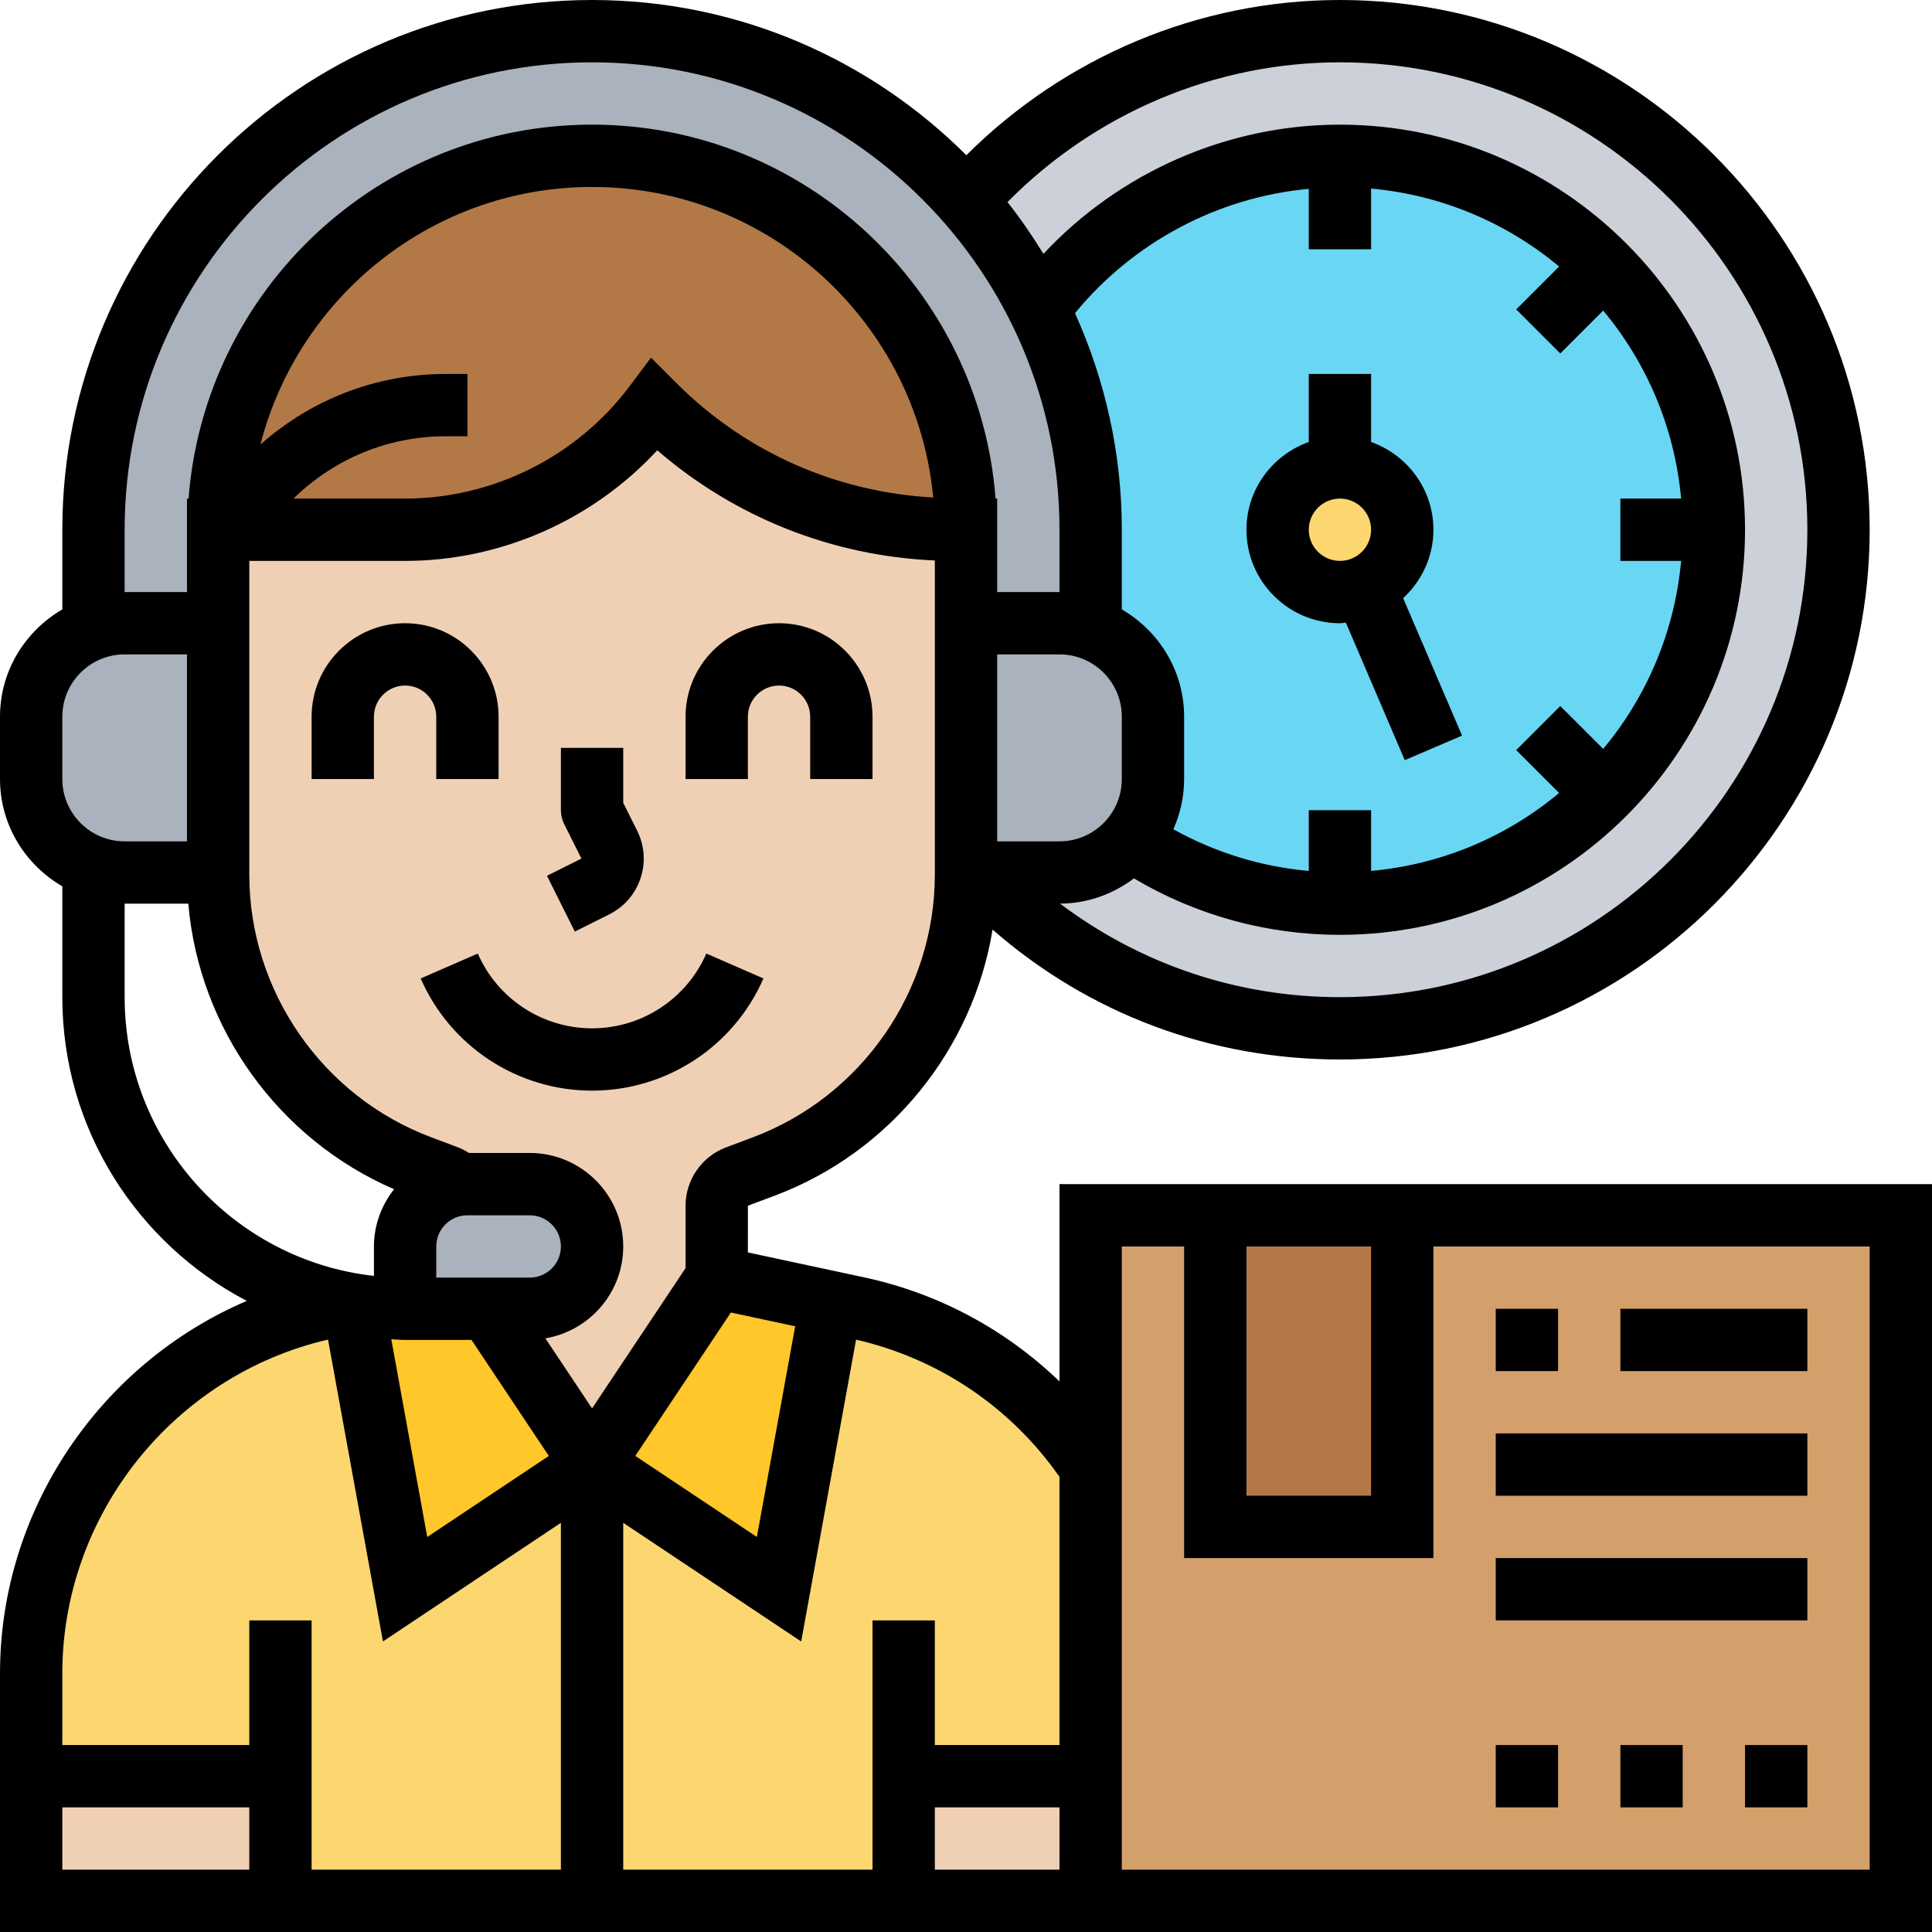 <?xml version="1.0" ?><svg id="Layer_5" style="enable-background:new 0 0 62 62;" version="1.1" viewBox="0 0 62 62" xml:space="preserve" xmlns="http://www.w3.org/2000/svg" xmlns:xlink="http://www.w3.org/1999/xlink"><g><g><g><path d="M43,1c8.84,0,16,7.16,16,16s-7.16,16-16,16c-4.58,0-8.7-1.92-11.62-5H34     c0.92,0,1.74-0.41,2.28-1.06C38.2,28.24,40.51,29,43,29c3.32,0,6.32-1.34,8.49-3.51C53.66,23.32,55,20.32,55,17     s-1.34-6.32-3.51-8.49C49.32,6.34,46.32,5,43,5c-3.96,0-7.48,1.92-9.66,4.89C32.72,8.63,31.93,7.46,31,6.42     C33.93,3.1,38.22,1,43,1z" style="fill:#CCD1D9;"/></g><g><path d="M43,5c3.32,0,6.32,1.34,8.49,3.51C53.66,10.68,55,13.68,55,17s-1.34,6.32-3.51,8.49     C49.32,27.66,46.32,29,43,29c-2.49,0-4.8-0.76-6.72-2.06C36.73,26.42,37,25.74,37,25v-2c0-1.31-0.83-2.42-2-2.82v-0.01V17     c0-2.55-0.6-4.97-1.66-7.11C35.52,6.92,39.04,5,43,5z" style="fill:#69D6F4;"/></g><g><path d="M43,15c1.1,0,2,0.9,2,2c0,0.82-0.5,1.53-1.21,1.84C43.55,18.94,43.28,19,43,19c-1.1,0-2-0.9-2-2     S41.9,15,43,15z" style="fill:#FCD770;"/></g><g><path d="M7,17c0-6.63,5.37-12,12-12c3.32,0,6.32,1.34,8.49,3.51S31,13.68,31,17h-0.34     c-1.82,0-3.59-0.36-5.23-1.04C23.79,15.28,22.28,14.28,21,13c-1.89,2.52-4.85,4-8,4H7z" style="fill:#B27946;"/></g><g><path d="M27.51,41.97l-0.84-0.18L25,51l-6-4l-6,4l-1.66-9.14c-0.07-0.01-0.14-0.02-0.2-0.03l-0.65,0.14     C4.95,43.15,1,48.04,1,53.7V57h8v4h10h10v-4h6v-9.93C33.31,44.53,30.67,42.64,27.51,41.97z" style="fill:#FCD770;"/></g><g><polygon points="26.67,41.79 25,51 19,47 23,41    " style="fill:#FFC729;"/></g><g><path d="M15.67,42L19,47l-6,4l-1.66-9.14C11.88,41.95,12.43,42,13,42H15.67z" style="fill:#FFC729;"/></g><g><rect height="22" style="fill:#D3A06C;" width="26" x="35" y="39"/></g><g><rect height="10" style="fill:#B27946;" width="6" x="39" y="39"/></g><g><rect height="4" style="fill:#F0D0B4;" width="6" x="29" y="57"/></g><g><rect height="4" style="fill:#F0D0B4;" width="8" x="1" y="57"/></g><g><path d="M17,42c1.1,0,2-0.9,2-2c0-0.55-0.22-1.05-0.59-1.41C18.05,38.22,17.55,38,17,38h-2     c-0.09,0-0.18,0.01-0.26,0.02c-0.11-0.12-0.24-0.21-0.39-0.26l-0.86-0.33C9.59,35.97,7,32.24,7,28.07V28v-8v-3h6     c3.15,0,6.11-1.48,8-4c1.28,1.28,2.79,2.28,4.43,2.96c1.64,0.68,3.41,1.04,5.23,1.04H31v3v8v0.07c0,4.17-2.59,7.9-6.49,9.36     l-0.86,0.33C23.26,37.9,23,38.28,23,38.69V41l-4,6l-3.33-5H17z" style="fill:#F0D0B4;"/></g><g><path d="M35,17v3.17v0.01C34.69,20.06,34.35,20,34,20h-3v-3c0-3.32-1.34-6.32-3.51-8.49S22.32,5,19,5     C12.37,5,7,10.37,7,17v3H4c-0.35,0-0.69,0.06-1,0.18v-0.01V17C3,8.16,10.16,1,19,1c4.42,0,8.42,1.79,11.32,4.68     c0.24,0.24,0.47,0.49,0.68,0.74c0.93,1.04,1.72,2.21,2.34,3.47C34.4,12.03,35,14.45,35,17z" style="fill:#AAB2BD;"/></g><g><path d="M37,23v2c0,0.74-0.27,1.42-0.72,1.94C35.74,27.59,34.92,28,34,28h-2.62H31v-8h3     c0.35,0,0.69,0.06,1,0.18C36.17,20.58,37,21.69,37,23z" style="fill:#AAB2BD;"/></g><g><path d="M3,27.82c-1.17-0.4-2-1.51-2-2.82v-2c0-1.31,0.83-2.42,2-2.82C3.31,20.06,3.65,20,4,20h3v8H4     C3.65,28,3.31,27.94,3,27.82z" style="fill:#AAB2BD;"/></g><g><path d="M17,38c0.55,0,1.05,0.22,1.41,0.59C18.78,38.95,19,39.45,19,40c0,1.1-0.9,2-2,2h-1.33H13v-2     c0-1.01,0.76-1.85,1.74-1.98C14.82,38.01,14.91,38,15,38H17z" style="fill:#AAB2BD;"/></g></g><g><rect height="2" width="2" x="48" y="42"/><rect height="2" width="6" x="52" y="42"/><rect height="2" width="10" x="48" y="46"/><rect height="2" width="10" x="48" y="50"/><rect height="2" width="2" x="48" y="56"/><rect height="2" width="2" x="56" y="56"/><rect height="2" width="2" x="52" y="56"/><path d="M34,38v6.332c-1.727-1.664-3.879-2.828-6.276-3.342L24,40.192l0.001-1.499l0.861-0.323    c3.711-1.392,6.361-4.702,6.991-8.538C34.942,32.529,38.84,34,43,34c9.374,0,17-7.626,17-17S52.374,0,43,0    c-4.511,0-8.812,1.815-11.989,4.981C27.933,1.905,23.685,0,19,0C9.626,0,2,7.626,2,17v2.556C0.81,20.25,0,21.526,0,23v2    c0,1.474,0.81,2.75,2,3.444V32c0,4.232,2.406,7.908,5.919,9.747C3.217,43.759,0,48.45,0,53.701V62h62V38H34z M40,40h4v8h-4V40z     M34,47.393V56h-4v-4h-2v8h-8V48.869l5.711,3.808l1.761-9.686C30.134,43.603,32.434,45.158,34,47.393z M14,41v-1    c0-0.551,0.449-1,1-1h2c0.551,0,1,0.449,1,1s-0.449,1-1,1H14z M15.132,43l2.481,3.723l-3.902,2.601l-1.154-6.346    C12.705,42.984,12.851,43,13,43H15.132z M25.518,42.562l-1.229,6.761l-3.902-2.601l3.068-4.602L25.518,42.562z M24.159,36.498    l-0.86,0.323C22.522,37.111,22,37.863,22,38.692L22,40.697l-3,4.5l-1.498-2.248C18.917,42.709,20,41.483,20,40    c0-1.654-1.346-3-3-3h-1.95c-0.111-0.069-0.226-0.134-0.348-0.179l-0.862-0.324C10.347,35.188,8,31.801,8,28.071L8,18h5    c3.073,0,6.024-1.31,8.092-3.55c2.495,2.155,5.603,3.391,8.908,3.536l0,10.085C30,31.801,27.653,35.188,24.159,36.498z     M34.498,10.05C36.367,7.771,39.08,6.33,42,6.06V8h2V6.051c2.283,0.207,4.366,1.111,6.034,2.501l-1.377,1.377l1.414,1.414    l1.377-1.377c1.391,1.667,2.294,3.751,2.501,6.034H52v2h1.949c-0.207,2.283-1.111,4.366-2.501,6.034l-1.377-1.377l-1.414,1.414    l1.377,1.377c-1.667,1.391-3.751,2.294-6.034,2.501V26h-2v1.95c-1.531-0.138-3.006-0.591-4.345-1.338    C37.873,26.118,38,25.574,38,25v-2c0-1.474-0.81-2.75-2-3.444V17C36,14.523,35.455,12.174,34.498,10.05z M36,23v2    c0,1.103-0.897,2-2,2h-2l0-6h2C35.103,21,36,21.897,36,23z M14.313,12c-2.219,0-4.309,0.806-5.956,2.266C9.578,9.521,13.88,6,19,6    c5.716,0,10.424,4.384,10.948,9.965c-3.113-0.171-6.019-1.45-8.241-3.672l-0.815-0.815L20.2,12.4C18.509,14.654,15.818,16,13,16    H9.419c1.316-1.289,3.05-2,4.894-2H15v-2H14.313z M43,2c8.271,0,15,6.729,15,15s-6.729,15-15,15c-3.299,0-6.406-1.062-8.982-3.002    c0.892-0.004,1.707-0.31,2.371-0.809C38.387,29.373,40.655,30,43,30c7.168,0,13-5.832,13-13S50.168,4,43,4    c-3.613,0-7.071,1.529-9.515,4.147c-0.354-0.577-0.735-1.133-1.153-1.662C35.144,3.636,38.977,2,43,2z M4,17    C4,8.729,10.729,2,19,2s15,6.729,15,15v2h-2v-2c0,0,0-0.001,0-0.001L32,16h-0.051C31.436,9.299,25.831,4,19,4    S6.564,9.299,6.051,16H6l0,0.999C6,16.999,6,17,6,17v2H4V17z M2,23c0-1.103,0.897-2,2-2h2l0,6H4c-1.103,0-2-0.897-2-2V23z M4,32    v-3h2.043c0.344,4.008,2.894,7.56,6.603,9.163C12.247,38.672,12,39.305,12,40v0.945C7.506,40.446,4,36.625,4,32z M10.527,42.989    l1.762,9.687L18,48.869V60h-8v-8H8v4H2v-2.299C2,48.607,5.577,44.133,10.527,42.989z M2,58h6v2H2V58z M30,60v-2h4v2H30z M60,60H36    V40h2v10h8V40h14V60z"/><path d="M19,33c-1.591,0-3.031-0.942-3.667-2.4L13.5,31.4c0.956,2.187,3.114,3.6,5.5,3.6s4.545-1.413,5.5-3.6L22.667,30.6    C22.031,32.058,20.591,33,19,33z"/><path d="M18.447,29.895l1.105-0.553c0.478-0.239,0.834-0.65,1.003-1.157s0.13-1.049-0.108-1.527L20,25.764V24h-2v2    c0,0.155,0.036,0.309,0.105,0.447l0.553,1.105l-1.105,0.553L18.447,29.895z"/><path d="M25,20c-1.654,0-3,1.346-3,3v2h2v-2c0-0.551,0.449-1,1-1s1,0.449,1,1v2h2v-2C28,21.346,26.654,20,25,20z"/><path d="M14,23v2h2v-2c0-1.654-1.346-3-3-3s-3,1.346-3,3v2h2v-2c0-0.551,0.449-1,1-1S14,22.449,14,23z"/><path d="M43,20c0.065,0,0.126-0.015,0.19-0.019l1.891,4.413l1.838-0.788l-1.89-4.41C45.622,18.647,46,17.87,46,17    c0-1.302-0.839-2.402-2-2.816V12h-2v2.184c-1.161,0.414-2,1.514-2,2.816C40,18.654,41.346,20,43,20z M43,16c0.551,0,1,0.449,1,1    s-0.449,1-1,1s-1-0.449-1-1S42.449,16,43,16z"/></g></g></svg>